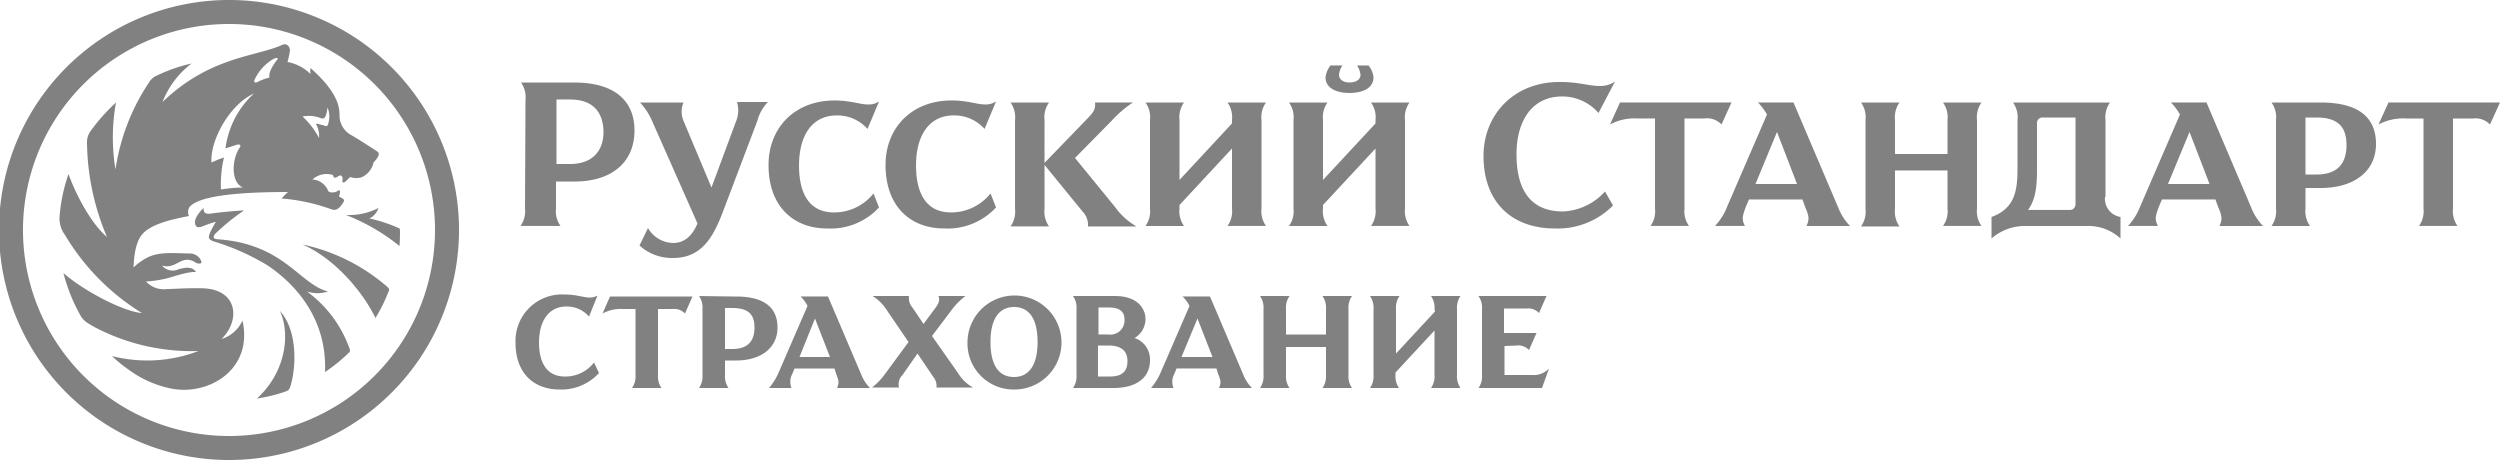 <svg xmlns="http://www.w3.org/2000/svg" viewBox="235.01 8670.027 329.257 60.583">
  <defs>
    <style>
      .cls-1 {
        fill: #818181;
      }
    </style>
  </defs>
  <path id="Path_728" data-name="Path 728" class="cls-1" d="M69.21,34.57a3.329,3.329,0,0,0-.593-2.3h7.046c5.071,0,7.9,2.239,7.9,6.322,0,4.149-2.963,6.717-7.9,6.717H73.227V48.86a3.329,3.329,0,0,0,.593,2.3H68.551a3.329,3.329,0,0,0,.593-2.3l.066-14.29Zm5.861-.066H73.293V43h1.778c2.832,0,4.412-1.58,4.412-4.28-.066-2.7-1.515-4.214-4.412-4.214M91.863,50.836,86,37.6a8.677,8.677,0,0,0-1.712-2.7h5.729a3.174,3.174,0,0,0,.066,2.568l3.622,8.627L96.933,37.4a3.814,3.814,0,0,0,.132-2.568h4.083a5.4,5.4,0,0,0-1.383,2.437L95.221,49.255c-1.251,3.293-2.766,6.124-6.585,6.124a6.336,6.336,0,0,1-4.412-1.646l1.119-2.3A3.9,3.9,0,0,0,88.636,53.4c1.449,0,2.5-.856,3.227-2.568m17.055.659c-4.28,0-7.7-2.766-7.7-8.363,0-4.873,3.424-8.495,8.692-8.495,2.107,0,3.358.527,4.412.527a2.422,2.422,0,0,0,1.449-.4l-1.515,3.622a5.3,5.3,0,0,0-4.083-1.778c-3.161,0-4.939,2.568-4.939,6.585,0,3.754,1.383,6.19,4.61,6.19a6.624,6.624,0,0,0,5.2-2.5l.724,1.844a8.674,8.674,0,0,1-6.849,2.766m15.409,0c-4.28,0-7.7-2.766-7.7-8.363,0-4.873,3.424-8.495,8.692-8.495,2.107,0,3.358.527,4.412.527a2.422,2.422,0,0,0,1.449-.4l-1.515,3.622a5.3,5.3,0,0,0-4.083-1.778c-3.161,0-4.939,2.568-4.939,6.585,0,3.754,1.383,6.19,4.61,6.19a6.624,6.624,0,0,0,5.2-2.5l.724,1.844a8.674,8.674,0,0,1-6.849,2.766m13.236-8.627,5.6-5.795c.988-.988,1.119-1.383,1.054-2.173h5a14.829,14.829,0,0,0-2.832,2.437l-4.807,4.873,5.268,6.453a8.99,8.99,0,0,0,2.832,2.568h-6.388a2.566,2.566,0,0,0-.724-1.976l-5-6.124v5.795a3.329,3.329,0,0,0,.593,2.3h-5.071a3.329,3.329,0,0,0,.593-2.3V37.2a3.329,3.329,0,0,0-.593-2.3h5.071a3.329,3.329,0,0,0-.593,2.3ZM162.258,37.2a3.329,3.329,0,0,0-.593-2.3h5.071a3.329,3.329,0,0,0-.593,2.3V48.86a3.329,3.329,0,0,0,.593,2.3h-5.071a3.329,3.329,0,0,0,.593-2.3v-7.9L155.343,48.4v.461a3.329,3.329,0,0,0,.593,2.3h-5.071a3.329,3.329,0,0,0,.593-2.3V37.2a3.329,3.329,0,0,0-.593-2.3h5.071a3.329,3.329,0,0,0-.593,2.3v7.9l6.914-7.441V37.2Zm18.9,0a3.329,3.329,0,0,0-.593-2.3h5.071a3.329,3.329,0,0,0-.593,2.3V48.86a3.329,3.329,0,0,0,.593,2.3h-5.071a3.329,3.329,0,0,0,.593-2.3v-7.9L174.243,48.4v.461a3.329,3.329,0,0,0,.593,2.3h-5.071a3.329,3.329,0,0,0,.593-2.3V37.2a3.329,3.329,0,0,0-.593-2.3h5.071a3.329,3.329,0,0,0-.593,2.3v7.9l6.914-7.441V37.2Zm-4.346-7.178a2.441,2.441,0,0,0-.461,1.251c0,.461.4.988,1.383.988,1.054,0,1.449-.527,1.449-.988a2.664,2.664,0,0,0-.461-1.251h1.515a2.891,2.891,0,0,1,.659,1.58c0,1.251-1.185,2.041-3.161,2.041s-3.161-.79-3.161-2.041a3.118,3.118,0,0,1,.659-1.58Zm33.716,6.256a6.322,6.322,0,0,0-4.807-2.173c-3.819,0-5.992,3.029-5.992,7.639,0,4.478,1.712,7.507,6.124,7.507a7.89,7.89,0,0,0,5.532-2.634l1.054,1.844a10.218,10.218,0,0,1-7.639,3.029c-5.729,0-9.417-3.49-9.417-9.548,0-5.466,4.017-9.746,10.009-9.746,2.634,0,3.754.527,5.334.527a3.287,3.287,0,0,0,1.976-.593l-2.173,4.149Zm5.136.724a6.862,6.862,0,0,0-3.622.79l1.317-2.9h14.685l-1.317,2.9a2.626,2.626,0,0,0-2.239-.79h-2.634V48.86a3.329,3.329,0,0,0,.593,2.3h-5.071a3.329,3.329,0,0,0,.593-2.3V37.007Zm21.731,10.668h-7.046l-.4.922c-.461,1.251-.593,1.712-.132,2.568H225.87a7.769,7.769,0,0,0,1.58-2.5l5.268-12.182a8.244,8.244,0,0,0-1.185-1.58h4.675l5.861,13.763a7.393,7.393,0,0,0,1.58,2.5h-5.729c.461-.988.263-1.449-.2-2.568l-.329-.922Zm-6.19-2.041h5.466l-2.634-6.849Zm25.221-1.778h-6.849v5.071a3.329,3.329,0,0,0,.593,2.3H245.1a3.329,3.329,0,0,0,.593-2.3V37.2a3.329,3.329,0,0,0-.593-2.3h5.071a3.329,3.329,0,0,0-.593,2.3v4.478h6.914V37.2a3.329,3.329,0,0,0-.593-2.3h5.071a3.329,3.329,0,0,0-.593,2.3V48.86a3.329,3.329,0,0,0,.593,2.3H255.9a3.329,3.329,0,0,0,.593-2.3v-5Zm20.809,3.49a2.428,2.428,0,0,0,2.041,2.634v2.832a6.236,6.236,0,0,0-4.346-1.646h-8.363a6.742,6.742,0,0,0-4.28,1.646V49.979c3.029-1.119,3.424-3.358,3.424-6.388V37.2a3.329,3.329,0,0,0-.593-2.3h12.775a3.329,3.329,0,0,0-.593,2.3V47.345Zm-8.956-3.49c0,2.371-.263,3.951-1.185,5.2h5.466c.593,0,.79-.4.79-.856V36.875h-4.28a.724.724,0,0,0-.79.79Zm23.509,3.819h-7.046l-.4.922c-.461,1.251-.593,1.712-.132,2.568h-3.951a7.769,7.769,0,0,0,1.58-2.5l5.268-12.182a8.245,8.245,0,0,0-1.185-1.58H290.6l5.861,13.763a7.393,7.393,0,0,0,1.58,2.5h-5.729c.461-.988.263-1.449-.2-2.568l-.329-.922Zm-6.256-2.041H291l-2.634-6.849ZM305.616,34.9c4.873,0,7.31,1.844,7.31,5.466,0,3.556-2.832,5.795-7.31,5.795H303.64v2.7a3.329,3.329,0,0,0,.593,2.3h-5.071a3.329,3.329,0,0,0,.593-2.3V37.2a3.329,3.329,0,0,0-.593-2.3Zm-1.976,1.976v7.507h1.449c2.634,0,3.951-1.317,3.951-3.885,0-2.5-1.251-3.622-3.951-3.622Zm13.236.132a6.862,6.862,0,0,0-3.622.79l1.317-2.9h14.685l-1.317,2.9a2.626,2.626,0,0,0-2.239-.79h-2.634V48.86a3.329,3.329,0,0,0,.593,2.3h-5.071a3.329,3.329,0,0,0,.593-2.3V37.007ZM30.226,78.822A27.131,27.131,0,1,1,57.291,51.692,27.12,27.12,0,0,1,30.226,78.822m0-57.422A30.292,30.292,0,1,0,60.452,51.692,30.282,30.282,0,0,0,30.226,21.4m6.651,40.96c2.436,2.7,2.107,7.77,1.317,10.075a.828.828,0,0,1-.4.461,20.211,20.211,0,0,1-3.951.988c3.819-3.49,4.412-8.495,3.029-11.524M51.035,59.2A24.991,24.991,0,0,0,39.84,53.6c3.951,1.712,7.7,5.795,9.614,9.68a23.063,23.063,0,0,0,1.778-3.622c.066-.2-.066-.329-.2-.461m1.646-7.441c0-.263-.132-.329-.2-.329a19.119,19.119,0,0,0-3.819-1.251,2.347,2.347,0,0,0,1.185-1.383,8.543,8.543,0,0,1-4.28.922A26.467,26.467,0,0,1,52.615,53.8c.066-.856.066-1.58.066-2.041M40.433,59.791a4.408,4.408,0,0,0,2.766,0c-3.688-.922-5.729-6.124-14.158-6.849-.4-.066-1.251.066-.724-.724a28.047,28.047,0,0,1,3.819-3.1c-.659,0-3.424.263-4.28.4s-1.054-.132-1.054-.724c0,0-1.712,1.58-.922,2.436.132.132.461.132.922-.066a13.792,13.792,0,0,1,1.515-.527c.066,0,.132,0,.066.066a10.964,10.964,0,0,0-.79,1.515c-.132.461-.2.724.593.988a31.341,31.341,0,0,1,6.98,3.1c2.371,1.58,7.968,5.992,7.639,14.092a21.564,21.564,0,0,0,3.161-2.568c.2-.132.132-.4.066-.527a15.854,15.854,0,0,0-5.6-7.507M49.191,42.8a2.726,2.726,0,0,1-1.646,1.976,2.577,2.577,0,0,1-1.449-.066,5.029,5.029,0,0,1-.593.593c-.329.263-.461.066-.4-.066,0-.2.066-.4-.066-.593-.2-.329-.461,0-.79.132s-.4-.329-.4-.329a2.775,2.775,0,0,0-2.7.593A2.376,2.376,0,0,1,43.2,46.489c.066.329.922.329,1.251.066.066-.066.329-.2.329.132a3.34,3.34,0,0,1-.132.593c.593.329.79.4.593.724-.724,1.251-1.317,1.054-1.515.988a24.9,24.9,0,0,0-6.651-1.449,10.075,10.075,0,0,1,.856-.856c-10.6,0-12.38,1.317-12.973,1.976a1.238,1.238,0,0,0-.066,1.185c-1.251.263-4.412.79-5.861,2.107-1.317,1.119-1.383,3.688-1.449,4.675a7.685,7.685,0,0,1,1.976-1.383c1.449-.659,3.1-.527,5.268-.461a1.645,1.645,0,0,1,1.646.922c.263.527-.4.461-.724.263-1.844-1.185-2.5.988-4.412.4a1.829,1.829,0,0,0,1.91.593c1.976-.724,2.436.066,2.568.263-1.251-.066-3.227.724-4.214.922a16.734,16.734,0,0,1-2.371.329,3.185,3.185,0,0,0,2.766.988c.856,0,3.556-.2,5.2-.066,4.149.4,4.412,4.28,1.976,6.651a4.507,4.507,0,0,0,2.766-2.437c1.449,6.519-4.544,9.944-9.417,8.956a14.242,14.242,0,0,1-5.6-2.5,17.261,17.261,0,0,1-2.173-1.778,18.836,18.836,0,0,0,11.392-.659,27.517,27.517,0,0,1-13.7-3.161c-1.185-.659-1.515-.922-1.91-1.646a23.08,23.08,0,0,1-2.173-5.466c2.436,2.173,7.77,5.071,10.339,5.268A30.158,30.158,0,0,1,8.561,52.35a3.645,3.645,0,0,1-.724-2.3,22.208,22.208,0,0,1,1.185-5.729c.79,2.239,2.766,6.322,5.071,8.3A32.551,32.551,0,0,1,11.458,40.1a2.486,2.486,0,0,1,.527-1.515A24.642,24.642,0,0,1,15.278,34.9a25.647,25.647,0,0,0-.066,8.824,27.719,27.719,0,0,1,4.412-11.458,2.113,2.113,0,0,1,1.054-.922,20.954,20.954,0,0,1,4.544-1.58A11.858,11.858,0,0,0,21.4,34.834c6.256-5.992,12.182-5.927,15.738-7.507.659-.329,1.054.263,1.054.724a11.952,11.952,0,0,1-.329,1.515,5.748,5.748,0,0,1,3.029,1.58,2.977,2.977,0,0,1,0-.79c2.963,2.634,3.885,4.61,3.819,6.256a2.958,2.958,0,0,0,1.646,2.634c.593.329,2.963,1.844,3.424,2.173.329.329-.2.988-.593,1.383m-13.3-13.565a6.073,6.073,0,0,0-2.371,2.7c-.132.2.066.461.4.263a7.16,7.16,0,0,1,1.58-.593c-.2-.659.593-1.844.988-2.3.2-.2.066-.461-.593-.066m7.244,6.322c-.2,1.58-.527,1.515-.922,1.383a4.319,4.319,0,0,0-2.371-.2,10.3,10.3,0,0,1,2.173,2.832,3.176,3.176,0,0,0-.329-1.712c-.132-.2,0-.2.263-.132.2.066.527.132.724.2.461.2.527-.066.593-.4a3.026,3.026,0,0,0-.132-1.976M27.855,42.8a14.211,14.211,0,0,1,1.646-.659,15.147,15.147,0,0,0-.4,4.214,19.728,19.728,0,0,1,2.9-.263c-1.58-.593-1.515-3.622-.461-5.2.329-.461-.066-.527-.461-.4-.527.2-.856.263-1.383.461a11.845,11.845,0,0,1,3.754-7.244c-3.293,1.515-5.795,6.256-5.6,9.087M78.89,70.525a6.691,6.691,0,0,1-5.2,2.173c-3.293,0-5.795-2.041-5.795-6.19a6.12,6.12,0,0,1,6.453-6.322c1.58,0,2.5.4,3.293.4a2.085,2.085,0,0,0,1.054-.263l-1.119,2.766a3.866,3.866,0,0,0-3.029-1.317c-2.173,0-3.556,1.778-3.556,4.741,0,2.7,1.054,4.478,3.424,4.478a4.774,4.774,0,0,0,3.819-1.844ZM82.051,62.1a4.971,4.971,0,0,0-2.7.593l.988-2.239H91.2l-.988,2.239A1.918,1.918,0,0,0,88.57,62.1H86.66v8.692a2.649,2.649,0,0,0,.461,1.712H83.236a2.649,2.649,0,0,0,.461-1.712V62.1ZM96.933,60.45c3.622,0,5.466,1.383,5.466,4.083,0,2.634-2.107,4.346-5.466,4.346H95.484v1.91a2.649,2.649,0,0,0,.461,1.712H92.06a2.649,2.649,0,0,0,.461-1.712V62.1a2.649,2.649,0,0,0-.461-1.712l4.873.066Zm-1.449,1.515v5.4h.922c1.976,0,2.963-.922,2.963-2.832,0-1.844-.922-2.568-2.963-2.568Zm14.421,7.968h-5.268l-.263.659a2.211,2.211,0,0,0-.132,1.91h-2.963a8.1,8.1,0,0,0,1.185-1.844L106.35,61.7a4.1,4.1,0,0,0-.922-1.251h3.622L113.4,70.657a5.239,5.239,0,0,0,1.185,1.844h-4.346c.329-.724.2-1.054-.132-1.91l-.2-.659Zm-4.61-1.515h4.017l-1.976-5.071Zm16.331-4.346,1.515-2.041c.527-.724.659-1.054.461-1.646h3.556a9.08,9.08,0,0,0-1.778,1.778l-2.634,3.49,3.424,4.873a5.411,5.411,0,0,0,1.976,1.91H123.34a1.9,1.9,0,0,0-.461-1.449l-2.041-3.029-1.976,2.832a1.714,1.714,0,0,0-.461,1.646h-3.556a8.657,8.657,0,0,0,1.712-1.778l3.1-4.214-2.832-4.149a5.834,5.834,0,0,0-1.91-1.91h4.807a1.825,1.825,0,0,0,.4,1.449l1.515,2.239Zm5.795,2.371a6.19,6.19,0,1,1,6.19,6.256,6.072,6.072,0,0,1-6.19-6.256m3.029,0c0,3.622,1.515,4.61,3.1,4.61s3.1-1.054,3.1-4.61c0-3.754-1.646-4.61-3.1-4.61-1.58,0-3.1,1.054-3.1,4.61M141.317,72.5a2.649,2.649,0,0,0,.461-1.712V62.1a2.649,2.649,0,0,0-.461-1.712h5.531c3.1,0,4.017,1.778,4.017,3.029a2.879,2.879,0,0,1-1.449,2.5,2.961,2.961,0,0,1,2.041,2.963c0,2.041-1.515,3.622-4.807,3.622Zm3.358-7.046h1.317a1.862,1.862,0,0,0,2.107-1.976c0-1.054-.659-1.58-2.041-1.58h-1.383v3.556Zm1.515,5.532c1.58,0,2.3-.659,2.3-2.041,0-1.449-.988-2.041-2.5-2.041h-1.383v4.083Zm14.026-1.054h-5.268l-.263.659a2.211,2.211,0,0,0-.132,1.91H151.59a8.1,8.1,0,0,0,1.185-1.844L156.66,61.7a4.1,4.1,0,0,0-.922-1.251h3.622l4.346,10.207a5.239,5.239,0,0,0,1.185,1.844h-4.346c.329-.724.2-1.054-.132-1.91l-.2-.659Zm-4.61-1.515h4.083l-1.976-5.071ZM174.638,67.1H169.37v3.688a2.649,2.649,0,0,0,.461,1.712h-3.885a2.649,2.649,0,0,0,.461-1.712V62.1a2.649,2.649,0,0,0-.461-1.712h3.885a2.649,2.649,0,0,0-.461,1.712v3.358h5.268V62.1a2.649,2.649,0,0,0-.461-1.712h3.885A2.649,2.649,0,0,0,177.6,62.1v8.692a2.649,2.649,0,0,0,.461,1.712h-3.885a2.649,2.649,0,0,0,.461-1.712V67.1Zm14.29-5a2.649,2.649,0,0,0-.461-1.712h3.885a2.649,2.649,0,0,0-.461,1.712v8.692a2.649,2.649,0,0,0,.461,1.712h-3.885a2.649,2.649,0,0,0,.461-1.712V64.928l-5.136,5.532v.329a2.649,2.649,0,0,0,.461,1.712h-3.819a2.649,2.649,0,0,0,.461-1.712V62.1a2.649,2.649,0,0,0-.461-1.712h3.885a2.649,2.649,0,0,0-.461,1.712v5.861l5.136-5.532-.066-.329Zm9.219,4.873v3.819h3.622a2.79,2.79,0,0,0,2.239-.856l-.922,2.568h-8.363a2.649,2.649,0,0,0,.461-1.712V62.1a2.649,2.649,0,0,0-.461-1.712h8.956l-.988,2.239a1.918,1.918,0,0,0-1.646-.593h-2.963v3.227h4.28l-.988,2.239a1.918,1.918,0,0,0-1.646-.593l-1.58.066Z" transform="translate(235.01 8648.627)"/>
</svg>
